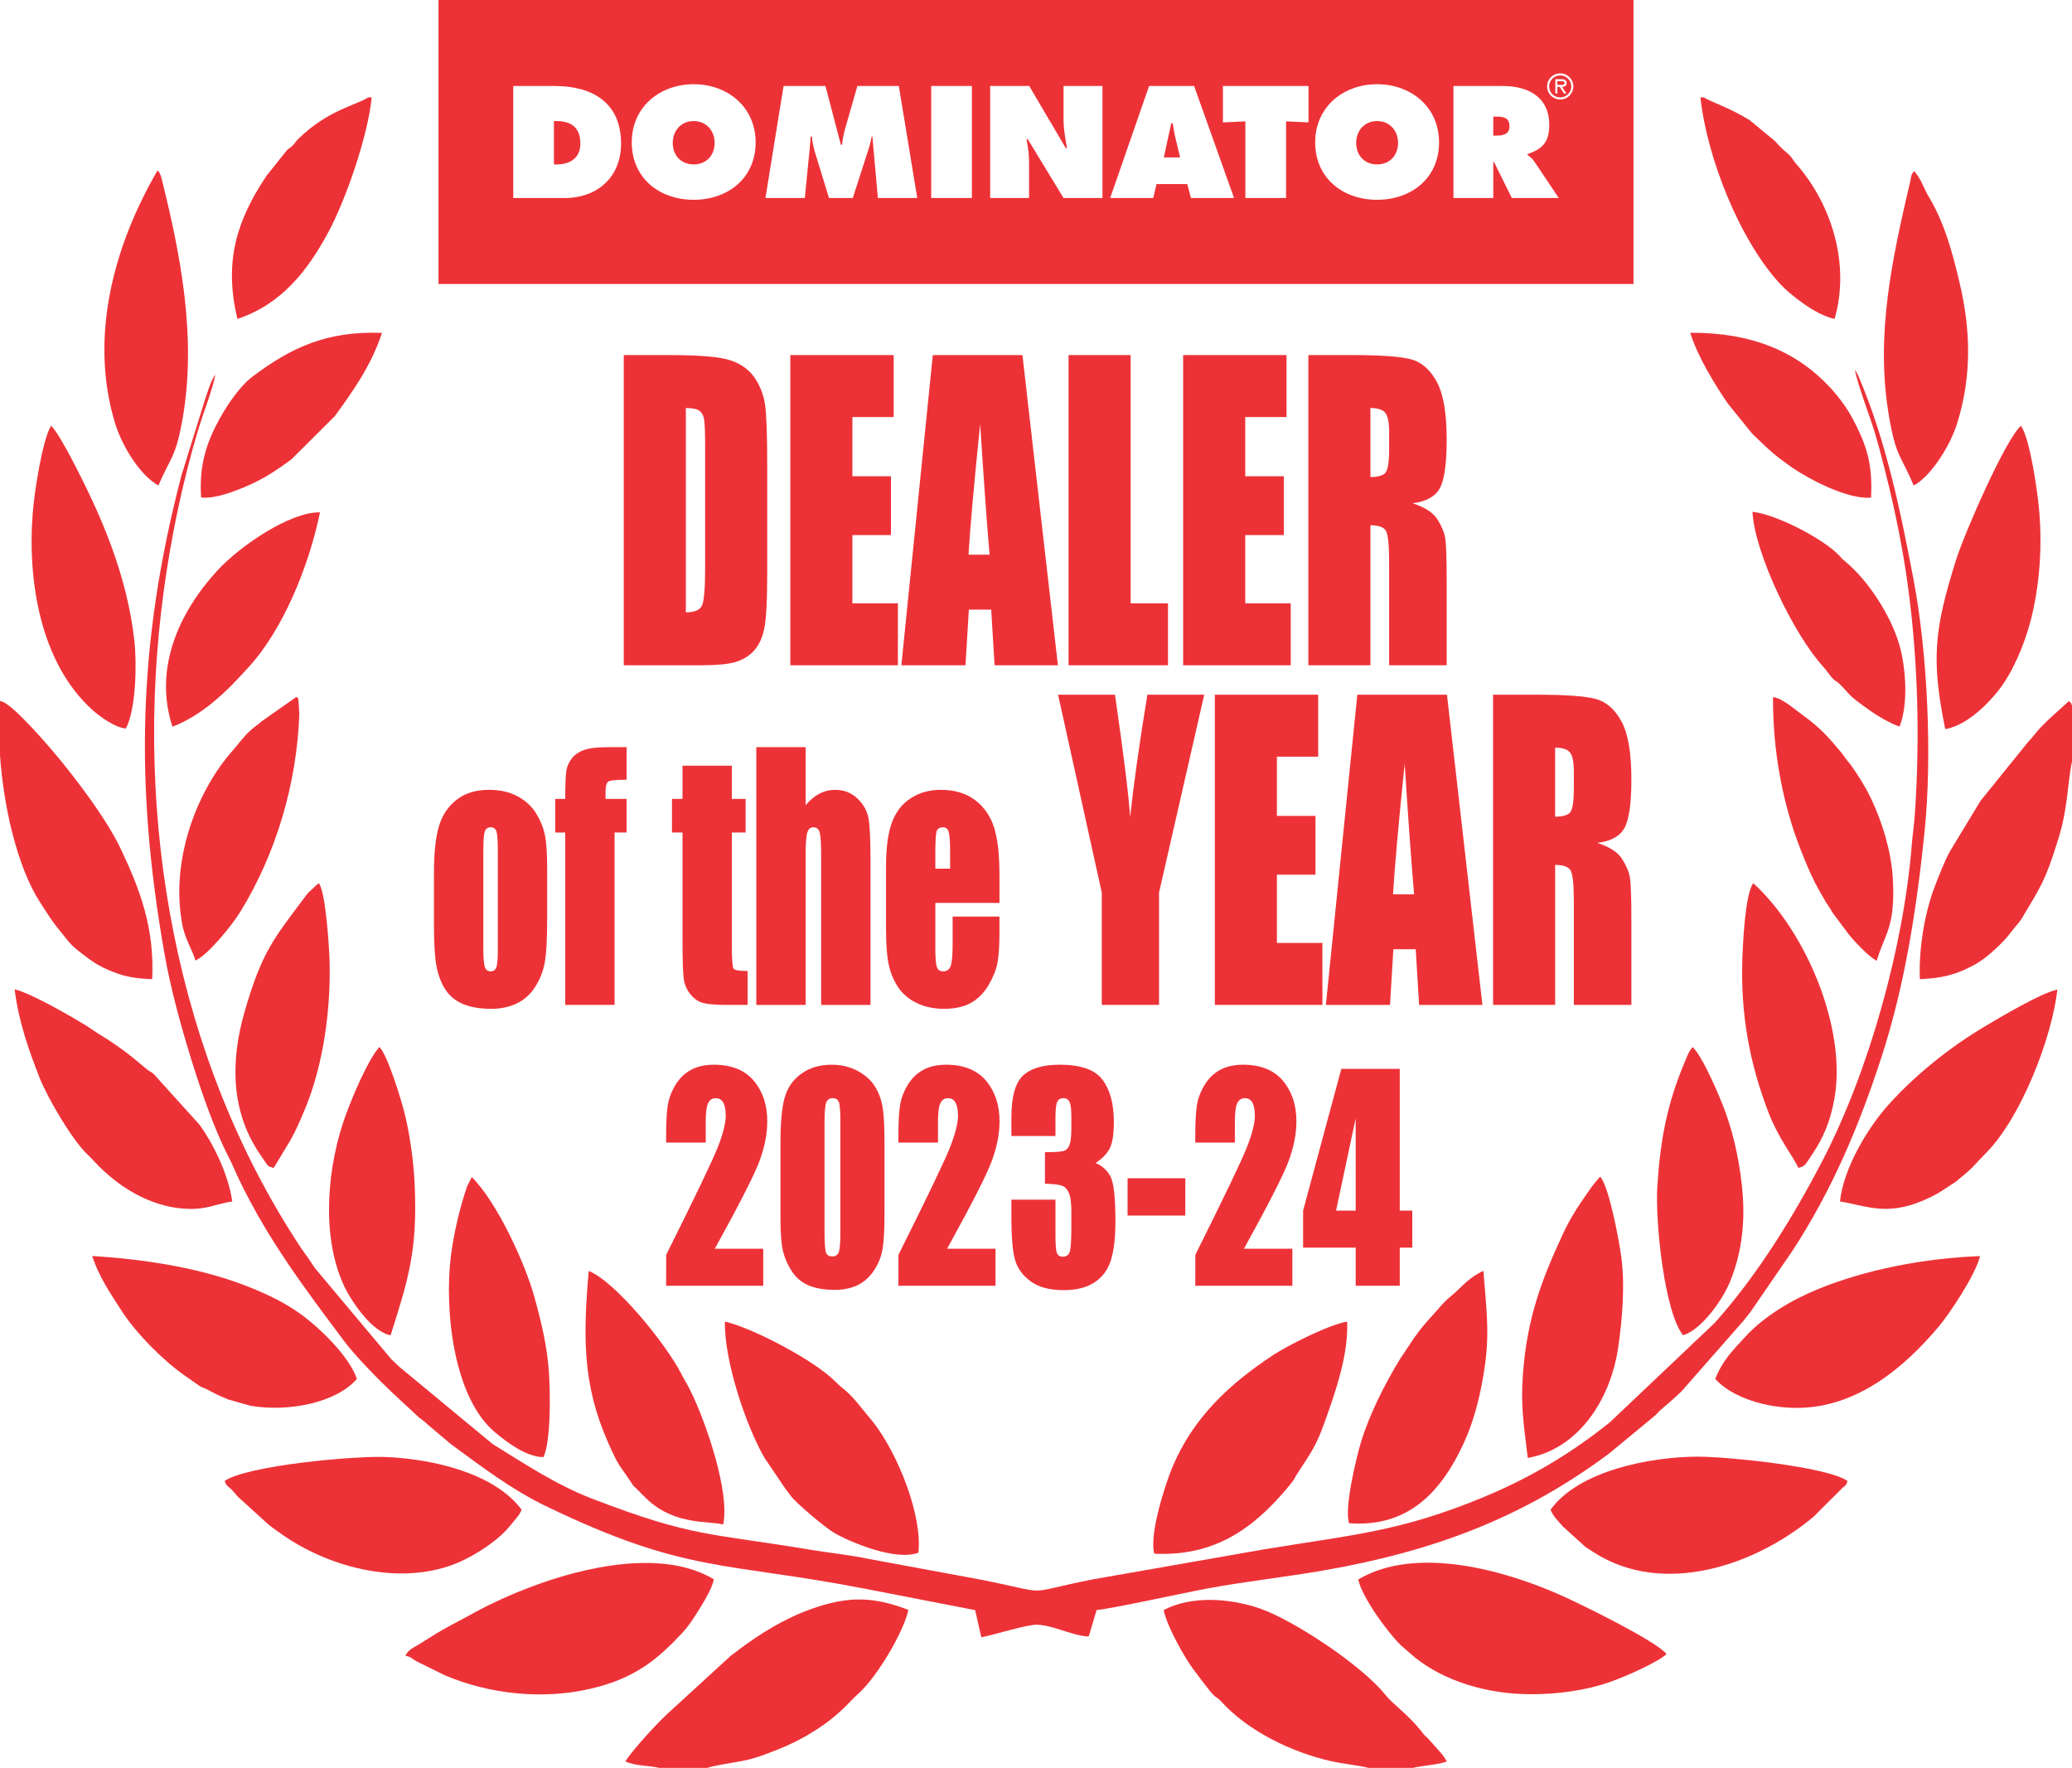 <?xml version="1.0" encoding="UTF-8"?>
<!DOCTYPE svg PUBLIC "-//W3C//DTD SVG 1.1//EN" "http://www.w3.org/Graphics/SVG/1.1/DTD/svg11.dtd">
<!-- Creator: CorelDRAW -->
<svg xmlns="http://www.w3.org/2000/svg" xml:space="preserve" width="170.603mm" height="145.55mm" version="1.1" style="shape-rendering:geometricPrecision; text-rendering:geometricPrecision; image-rendering:optimizeQuality; fill-rule:evenodd; clip-rule:evenodd"
viewBox="0 0 5127.47 4374.49"
 xmlns:xlink="http://www.w3.org/1999/xlink"
 xmlns:xodm="http://www.corel.com/coreldraw/odm/2003">
 <defs>
  <style type="text/css">
   <![CDATA[
    .fil0 {fill:#ED3237}
    .fil1 {fill:#ED3237;fill-rule:nonzero}
   ]]>
  </style>
 </defs>
 <g id="Layer_x0020_2">
  <g id="_2223947877520">
   <g>
    <path class="fil0" d="M4592.16 917.82c-0.26,-1.45 -1.2,-1.69 -1.86,-2.49 3.68,24.59 30.27,98.32 40.8,129.12 14.41,42.12 24.93,85.84 36.05,129.67 22.57,88.92 42.54,187.9 54.92,280.83 24.51,183.99 29.05,373.11 16.63,557.95 -1.88,27.91 -5.52,49.97 -7.66,76.81 -20.14,251.78 -105.52,560.26 -221.68,783.46 -73.1,140.46 -161.77,283.93 -266.14,400.24l-259 245.59c-94.88,76.27 -195.04,136.44 -311.83,185.06 -205.65,85.62 -325.51,93.57 -540.84,129.12l-426.48 74.7c-182.9,36.02 -91.89,37.71 -279.33,0.54l-275.82 -50.99c-45.85,-9.8 -96.5,-14.75 -143.46,-22.58 -253.24,-42.23 -291.14,-30.17 -543.09,-127.24 -87.78,-33.82 -169.46,-88.3 -244.18,-134.33l-230.86 -191.09c-8.15,-7.34 -12.08,-11.77 -20.22,-19.19l-188.83 -225.21c-7.49,-10.54 -9.85,-15.42 -17.39,-26.02 -6.71,-9.43 -10.73,-14.3 -16.48,-22.97 -311.01,-469.11 -416.21,-1064.3 -340.53,-1624.04 12.68,-93.76 30.82,-191.05 52.94,-280.95 10.73,-43.6 22.65,-88.54 35.66,-130.19 11.97,-38.33 32.89,-90.93 39.56,-126.86 -11.89,15.99 -18.14,40.4 -24.97,59.31l-58.86 189.6c-109.34,418.16 -115,768.73 -42.62,1182.06 15.49,88.45 41.43,181.93 67.07,264.81 23.64,76.39 56.99,172.96 91.69,239.55 9.51,18.25 17.08,37.64 26.31,56.77 72.59,150.44 161.64,268.24 259.67,399.21 28.22,37.7 86.22,96.68 119.98,128.51l65.39 60.71c9.61,7.67 13.18,9.06 21.81,17.79l57.76 48.66c75.71,55.47 149.14,111.72 234.09,152.76 347.57,167.89 441.96,137.17 789.67,204.56l273.1 53.06 15.29 67.15c31.22,-5.87 114.81,-32.3 138.9,-31.06 38.83,2 78.96,23.44 117.7,28.46 7.21,0.93 2.13,0.49 9.31,0.04l19.34 -64.69c47.57,-5.35 213.57,-42.34 277.09,-54.02 94.37,-17.35 191.46,-27.8 286.5,-44.42 274.64,-48.05 494.05,-131.89 705.07,-289.3l114.48 -94.64c9.54,-10.46 10.47,-11.14 20.08,-19.29 16.13,-13.69 28.53,-24.49 43.81,-39.13l154.98 -176.45c7.69,-10.42 11.39,-13.94 18.87,-24.48l101.21 -147.47c97.66,-149.34 165.59,-310.14 220.93,-481.2 57.38,-177.35 86.8,-367.11 106.15,-558.01 18.6,-183.46 7.46,-437.84 -27.52,-621.63 -32.62,-171.46 -68.24,-345.22 -137.28,-505.52l-5.92 -10.63z"/>
    <path class="fil0" d="M3361.12 3908.24c9.41,43.76 70.27,127.94 105.53,162.89l35.97 31.09c71.14,56.24 174.37,90.21 287.77,89.95 66.16,-0.15 132.75,-9.39 190.49,-29.12 38.61,-13.19 118.04,-48.09 143.35,-70.13 -25.03,-31.97 -209.92,-122.46 -259.12,-144.53 -137.54,-61.7 -359.16,-125.96 -503.99,-40.15z"/>
    <path class="fil0" d="M1003.22 4096.79c16.17,4.38 11.77,4.16 26.39,13.43l71.39 35.22c110.85,46.82 242.49,61.11 362.58,32.68 109.31,-25.87 163.96,-73.04 223.48,-136.18 10.42,-11.05 22.09,-26.52 30.75,-40.12 14.17,-22.25 43.38,-66.46 48.76,-93.87 -161.59,-97.61 -446.07,0.42 -602.76,87.8 -28.04,15.63 -57.78,30.18 -84.13,46.26 -13.53,8.26 -25.93,16.49 -38.79,24.29 -19.15,11.62 -30.32,15.78 -37.69,30.5z"/>
    <path class="fil0" d="M3386.86 4374.49l109.14 0c27.07,-6.38 59.78,-7.07 84.49,-15.84 -3.57,-6.06 -8.86,-14.69 -14.1,-20.46l-33.39 -37.49c-11.58,-10 -8.62,-8.09 -17.03,-18.57 -33.03,-41.18 -67.68,-63.61 -88.37,-89.27 -60.41,-74.9 -231.24,-186.37 -311.49,-213.39 -73.51,-24.76 -166.93,-31.73 -236.43,4.36 7.64,40.52 54.71,122.91 75.28,149.21 12.35,15.79 41,55.78 50.74,63.67 7.37,5.97 8.41,4.64 15.37,12.39 65.74,73.11 172.49,125.95 273.37,148.89 29.12,6.62 66.69,9.96 92.44,16.51z"/>
    <path class="fil0" d="M1631.45 4374.49l118.65 0c17.9,-6.49 71.48,-13.64 96.04,-19.06 29.22,-6.45 55.75,-17.5 82.45,-28.06 52.66,-20.82 103.83,-52.31 138.81,-82.22 35.55,-30.39 30.48,-30.76 56.57,-54.12 46.37,-41.52 111.98,-152.15 123.99,-207.54 -85.94,-33 -148.48,-34.72 -239.19,-2.59 -70.49,24.97 -129.83,63.28 -179.72,100.53 -7.08,5.29 -12.21,9.63 -20.3,15.25l-146.24 134c-29.38,25.28 -92.37,93.64 -115.16,127.63 24.65,11.92 57.82,9.74 84.12,16.17z"/>
    <path class="fil0" d="M555.85 3664.53c6.06,14.06 3.97,8.73 15.82,19.9 7.27,6.85 10.06,11.42 16.64,18.81l74.52 67.69c11.76,9.7 26.03,19.64 38.69,28.39 118.34,81.74 296.52,127.31 436.82,65.13 41.25,-18.28 96.64,-54.37 124.02,-89.35 11.84,-15.12 22.43,-23.84 28.45,-39.58 -66.84,-89.58 -216.26,-124.53 -332.2,-130.18 -80.77,-3.94 -348.29,21.12 -402.77,59.19z"/>
    <path class="fil0" d="M3837.18 3735.52c6.76,17.8 17.89,26.73 30.19,41.35l55.88 50.71c7.66,5.3 12.11,7.98 21.56,14.03 169.53,108.52 395.65,34.22 542.3,-87.86l71.12 -70.91c11.36,-10.42 8.84,-4.66 13.73,-18.32 -50.74,-35.22 -296.6,-60.32 -371.37,-60.13 -115.09,0.29 -293.53,34.03 -363.4,131.13z"/>
    <path class="fil0" d="M2856.62 3844.5c147.91,7.07 244.23,-61.14 330.22,-164.03 21.91,-26.22 12.51,-17.74 27.27,-40.01 41.27,-62.24 47.02,-71.86 75.24,-153.34 22.01,-63.54 47.12,-142.05 44.45,-216.85 -46.35,7.59 -147.85,59.47 -182.5,82.29 -107.64,70.89 -198.76,154.62 -250.38,278.67 -17.23,41.41 -57.94,166.74 -44.3,213.28z"/>
    <path class="fil0" d="M2119.98 3469.23c-27.26,-31.82 -33.75,-31.29 -52.32,-50.24 -52.24,-53.32 -207.77,-134.15 -273.79,-148.87 -1.96,95.11 50.52,254.57 97.83,336.97l52.47 77.5c6.65,8.1 7.55,10.28 13.54,18.04 12.67,16.42 82.92,76.55 106.85,90.45 39.94,23.21 152.15,70.15 208.21,48.94 9.75,-91.62 -48.65,-239.97 -110.08,-320.67l-42.72 -52.12z"/>
    <path class="fil0" d="M4244.59 3412.1c40.6,44.81 123.24,72.29 204.5,71.58 146.11,-1.28 262.76,-98.78 349.97,-202.88 24.65,-29.42 89.55,-125.76 100.83,-172.69 -137.86,5.24 -281.57,32.93 -400.77,81.59 -64.83,26.47 -133.68,66.99 -181.11,119.02 -29.79,32.68 -54.79,56.43 -73.43,103.37z"/>
    <path class="fil0" d="M228.04 3107.88c17.58,52.68 44.85,92.09 73.59,136.67 34.56,53.63 101.32,121.26 154.31,158.31l39.21 27.39c11.03,5.94 11.05,4.06 23.83,11.08 17.16,9.42 26.24,13.36 45.97,21.59l55.18 15.56c92.51,15.67 210.42,-6.43 262.99,-66.39 -18.22,-55.17 -91.8,-126.96 -141.31,-162.09 -36.25,-25.72 -73.31,-43.91 -116.16,-61.66 -118.62,-49.14 -260.33,-72.09 -397.61,-80.47z"/>
    <path class="fil0" d="M4553.25 2972.78c72.82,12.28 122.55,40.32 228.6,-12.71 17.6,-8.79 30.39,-17.87 44.06,-26.91 4.73,-3.13 9.43,-5.83 12.05,-7.71 6.95,-5 1.76,-1.57 8.6,-7.05 39.67,-31.79 37.42,-34.54 68.54,-65.88 86.45,-87.07 163.04,-285.55 176.21,-403.89 -39.86,7.82 -141.92,68.86 -178.13,90.28 -86.3,51.06 -172.49,119.83 -239.59,194.45 -52.05,57.89 -111.06,156.21 -120.34,239.43z"/>
    <path class="fil0" d="M212.24 2537.13c-36.11,-21.91 -133.28,-78.7 -175.93,-89.18 9.06,78.05 35.4,151.98 61.74,219.11 17.99,45.86 78.42,151.51 118.27,189.42 8.08,7.69 10.31,10.16 17.57,17.96 57.31,61.57 136.15,111.11 223.44,116.39 54.62,3.3 73.74,-11.33 117.45,-18.04 -9.96,-69.6 -48.87,-145.31 -80.44,-189.04l-110.47 -122.4c-8.06,-8.99 -8.82,-7.21 -17.97,-13.59l-36.68 -30.4c-12.17,-9.95 -24.84,-19.16 -38.3,-28.71 -10.39,-7.37 -27.66,-18.92 -40.66,-26.54 -12.64,-7.42 -25.1,-17.13 -38.02,-24.97z"/>
    <path class="fil0" d="M-0 1868.83c8.44,122.98 41.42,274.42 98.89,363.44 17.39,26.93 29.44,47.02 48.56,69.91 22.15,26.52 23.53,33.46 56.22,58.23 25.17,19.08 39.74,29.93 74.76,43.94 33.9,13.56 59.91,16.97 98.27,18.49 5.79,-125 -28.89,-220.01 -79.36,-325.47 -42.66,-89.15 -154.9,-231.71 -226.94,-305.78 -13.65,-14.04 -52.41,-55.51 -70.4,-56.91l0 134.15z"/>
    <path class="fil0" d="M5127.47 1883.42l0 -137.28c-2.66,-9.7 -3.05,-6.88 -7.89,-11.28 -24.97,23.64 -46.04,40.29 -69.8,65.35 -12.02,12.68 -19.8,24.37 -31.2,35.95l-117.88 145.92c-0.42,0.71 -0.93,1.75 -1.35,2.49l-73.1 120.52c-13.42,23.63 -28.52,62.41 -39.5,91.43 -24.13,63.82 -38.88,152.57 -35.74,226.29 55.62,-2.2 91.91,-11.42 138.43,-37.41 28.25,-15.79 70.09,-55.24 88.92,-81.03 8.63,-11.81 18.05,-20.33 25.74,-33.29 46.97,-79.22 56.8,-90.06 89.44,-194.86 24.37,-78.26 22.21,-135.6 33.93,-192.79z"/>
    <path class="fil0" d="M1456.85 3144.79c-13.78,160.97 -15.82,279.75 47.38,423.23 27.97,63.5 26.44,52.99 56.22,97.9 7.33,11.05 3.71,7.34 14.19,17.27 10.52,9.96 17.08,17.87 29.87,29.44 68.29,61.77 150.27,50.19 185.02,59.57 17.33,-76.87 -41.25,-252.4 -82.86,-334.97 -6.98,-13.86 -13.82,-24.15 -20.98,-38.27 -35.74,-70.54 -161.27,-227.07 -228.85,-254.15z"/>
    <path class="fil0" d="M3338.47 3769.05c145.11,10.86 227.85,-75.49 285.02,-200.8 26.15,-57.32 42.22,-124.8 51.51,-192.2 11.82,-85.73 1.87,-148.69 -4.06,-231.33 -33.81,14.52 -54.11,39.86 -72.43,55.72 -11.69,10.12 -20.89,17.05 -30.72,28.56 -28.92,33.88 -37.96,39.28 -68.43,81.57l-34.64 52c-37.52,61.4 -75.22,135.76 -96.13,203.84 -11.7,38.09 -42.61,165.1 -30.1,202.64z"/>
    <path class="fil0" d="M311.59 1802.52c25.15,-48 27.24,-160.3 20.94,-216.89 -18.31,-164.4 -82.8,-312.92 -157.58,-454.52 -7,-13.26 -36.93,-68.85 -48.73,-77.6 -21.77,37.15 -40.69,161.7 -44.9,212.03 -14.16,169.21 17.84,374.09 146.9,490.69 18.62,16.82 57.1,44.82 83.37,46.29z"/>
    <path class="fil0" d="M4813.73 1804.17c59.88,-10.01 120.93,-77.57 145.35,-114.52 31.68,-47.94 59.12,-116.47 73.13,-183.62 16.2,-77.7 20.96,-157.74 14.47,-237.67 -3.97,-48.82 -22.78,-182.13 -45.42,-214.68 -36.79,29.77 -139.41,264.71 -159.9,329.33 -55.67,175.59 -62.26,249.55 -27.63,421.16z"/>
    <path class="fil0" d="M1155.91 2935.62c-18.08,52.14 -33.42,118.03 -40.2,173.03 -16,129.99 5.1,348.13 109.19,435.41 30.18,25.31 77.82,61.25 120.07,61.44 18.81,-41.17 16.64,-159.11 13.63,-207.15 -4.16,-66.3 -19.11,-127.31 -35.94,-188.42 -22.76,-82.66 -91.71,-234.14 -155.17,-297.39l-11.57 23.09z"/>
    <path class="fil0" d="M3780.68 3607.57c122.59,-21.74 204.17,-140.07 223.82,-273.69 10.56,-71.82 17.26,-157.43 6.91,-229.09 -6,-41.54 -30.43,-171.21 -51.71,-193.24 -10.22,12.23 -15.84,17.74 -26.06,32.54 -6.44,9.32 -15.16,21.63 -22.6,32.79 -15.95,23.89 -29.51,46.84 -41.65,72.77 -55.41,118.34 -90.44,212.94 -100.7,350.39 -6.1,81.81 2.95,130.17 11.98,207.53z"/>
    <path class="fil0" d="M4735.69 1201.25c38.26,-19.06 88.38,-92.6 107.23,-152.64 36.72,-116.96 34.19,-231.02 6.49,-348.35 -17.56,-74.38 -36.99,-148.26 -77.01,-214.43 -11.18,-18.49 -17.84,-42.91 -35.41,-62.34 -8.32,8.9 -6.11,9.12 -9.69,24.52 -44.05,189.39 -87.14,379.2 -52.93,580.72 17.45,102.79 29.22,96.45 61.31,172.51z"/>
    <path class="fil0" d="M392.24 1201.22c28.43,-68.98 42.66,-65.87 60.21,-168.68 33.63,-196.98 -4.39,-398.17 -51.96,-588.08 -1.1,-4.38 -1.82,-8.24 -3.57,-11.97 -7.75,-16.51 -1.04,-3.85 -7.23,-10.41 -107.98,185.47 -169.18,410.67 -105.61,623.01 19.02,63.51 66.13,133.99 108.16,156.14z"/>
    <path class="fil0" d="M4188.75 2590.93c-9.27,9.77 -13.39,21.93 -19.57,36.65 -43.89,104.6 -60.17,190.87 -67.86,307.23 -5.72,86.56 17.44,312.28 63.77,369.15 44.47,-13.35 96.13,-84.62 115.6,-131.32 26.72,-64.08 37.71,-137.66 32.07,-214.21 -5.12,-69.53 -19.96,-142.66 -41.96,-203.91 -14.71,-40.95 -57.22,-140.3 -82.04,-163.59z"/>
    <path class="fil0" d="M938.72 2590.74c-28.59,32.79 -64.58,118.08 -82.66,167.12 -45.41,123.16 -62.18,293.25 -7.75,417.08 20.02,45.54 72.9,121.27 118.35,129.01 44.62,-140.98 66.67,-210.77 59.51,-373.07 -2.62,-59.46 -12.64,-130.14 -27.35,-185.56 -6.06,-22.81 -40.02,-136.64 -60.11,-154.58z"/>
    <path class="fil0" d="M4338.62 2185.32c-20.27,27.87 -25.9,151.73 -27.07,193.4 -3.73,132.94 17.95,251.54 64.33,372.68 26.07,68.11 61.89,109.73 74.38,138.54 17.41,-5.49 14.84,-4.39 34.47,-33.87 28.45,-42.73 44.24,-80.92 54.41,-135.34 32.26,-172.75 -68.65,-415.64 -200.51,-535.41z"/>
    <path class="fil0" d="M718.79 2821.19c14.65,-26.63 23.02,-46.12 35.26,-75.3 46.49,-110.89 65.13,-249.73 61.44,-371.17 -0.69,-22.62 -8.75,-167.17 -26.65,-189.43 -8.08,6.13 -10.14,9.36 -16.64,15.12 -8.02,7.1 -8.7,7.19 -15.36,16.08 -79.15,105.66 -108.6,137.97 -151.5,286.66 -35.6,123.4 -34.42,248.31 39.33,354.92 22.69,32.8 16.11,26.28 32.53,32.08l41.59 -68.95z"/>
    <path class="fil0" d="M4630.52 1976.69c-14.32,-30.12 -30.34,-55.01 -47.14,-79.3 -5.75,-8.32 -8.22,-10.38 -13.9,-17.55 -5.36,-6.76 -7.72,-11.48 -13.39,-18.3 -31.75,-38.14 -52.91,-61.81 -94.14,-91.35 -18.47,-13.24 -51.76,-43.19 -74.32,-45.26 -0.93,133.06 23.91,265.79 69.66,380.84 11.03,27.73 22.11,54.92 34.95,79.85 7.01,13.61 13.77,24.84 21.13,37.76 4.03,7.07 5.27,9.66 10.85,17.62 6.44,9.21 4.81,7.48 10.43,16.91l40.66 54.53c12.79,15.9 49.77,55.7 69.01,64.82 19.09,-66.7 46.94,-81.3 39.64,-205.1 -3.94,-66.81 -26.54,-138.93 -53.44,-195.48z"/>
    <path class="fil0" d="M483.47 2376.84c30.34,-13.05 90.16,-86.4 111.5,-121.13 88.42,-143.94 139.55,-316.95 145.74,-488.46l-2.22 -35.55c-4.48,-11.72 5.27,1.97 -4.87,-7.39l-85.47 60c-9.28,8.63 -16.59,12.72 -26.34,21.2 -17.92,15.59 -32.02,35.85 -46.47,52.22 -85.09,96.38 -146.51,254 -128.51,402.3 0.64,5.23 1.26,8.57 1.96,13.37 0.47,3.22 0.83,6.41 1.38,9.72 6.73,40.33 26.35,67.14 33.31,93.72z"/>
    <path class="fil0" d="M4700.62 1797.86c22.23,-54.55 15.9,-146.21 -0.39,-202.38 -21.18,-73.02 -78.14,-161.17 -135.83,-207.78 -7.6,-6.14 -7.04,-6.81 -13.81,-13.88 -38.63,-40.34 -153.89,-101.03 -213.8,-107.37 5.09,103.27 103.75,306.07 174.88,383.01 9.76,10.56 16.67,22.76 24.77,30.6 5.55,5.37 9.83,6.45 15.49,12.05 33.67,33.28 14.65,22.56 75.82,66.25 15.79,11.28 49.68,31.94 72.87,39.5z"/>
    <path class="fil0" d="M426.68 1798.1c35.91,-12.99 74.61,-38.66 102.17,-61.89 36.94,-31.14 53.76,-50 85.51,-84.39 84.59,-91.65 149.24,-247.26 177.51,-384.02 -73.25,-1.71 -197.94,82.64 -254.96,145.03 -92.89,101.62 -157.52,239.45 -110.22,385.27z"/>
    <path class="fil0" d="M919.83 240.96l-8.49 0c-33.02,20.8 -99.68,31.03 -173.4,102.99 -6.7,6.54 -5.86,7.69 -12.57,14.94 -6.16,6.65 -8.89,7.13 -15.19,12.51l-50.75 63.78c-74.39,110.72 -105.76,213.87 -71.84,354.07 108.86,-36.6 172.57,-118.04 224.45,-213.79 41.96,-77.44 98.05,-235.9 107.79,-334.49z"/>
    <path class="fil0" d="M4216.14 240.96l-8.19 0c15.6,146.78 96.52,353.05 197.42,461.81 21.95,23.66 85.73,76.39 134.56,86.29 38.95,-134.2 -6.72,-282.73 -94.29,-382.8 -11.85,-13.53 -9.64,-16.72 -25.52,-29.74 -8.73,-7.16 -20.75,-19.06 -27.87,-27.64l-62.65 -51.74c-53.7,-32.68 -92.8,-43.53 -113.46,-56.18z"/>
    <path class="fil0" d="M4630.17 1231.53c3.67,-73.52 -6.8,-118.06 -35.89,-176.93 -12.95,-26.21 -25.72,-47.53 -40.57,-66.2 -10.46,-13.15 -12.07,-15.66 -23.46,-28.04 -82.63,-89.86 -193.94,-137.74 -347.45,-137.03 17.09,56.8 60.82,128.36 92.71,174.91l59.96 74.15c23.1,22.13 44.38,44.15 70.67,63.52 10.74,7.91 18.09,13.9 29.66,21.69 45.65,30.7 136.83,78.24 194.37,73.92z"/>
    <path class="fil0" d="M497.71 1230.98c43.83,5.78 127.63,-32.55 160.21,-51.84 25.7,-15.22 42.1,-27.11 63.7,-42.93l106.72 -106.32c46.02,-63.06 90.68,-126.24 116.93,-206.17 -133.91,-5.19 -223.09,34.56 -320.98,108.62 -31.76,24.03 -66.56,74.4 -90.77,122.65 -27.58,54.97 -40.4,107.39 -35.81,175.99z"/>
   </g>
   <path class="fil1" d="M1085.12 0l2957.22 0 0 702.71 -2957.22 0 0 -702.71zm2775.86 246.1c18.11,0 32.42,-14.31 32.42,-32.25 0,-17.95 -14.32,-32.26 -32.42,-32.26 -18.12,0 -32.42,14.31 -32.42,32.26 0,17.94 14.3,32.25 32.42,32.25zm0 -4.96l0 0c-14.8,0 -27.47,-12.07 -27.47,-27.29 0,-15.22 12.67,-27.29 27.47,-27.29 14.8,0 27.46,12.07 27.46,27.29 0,15.22 -12.66,27.29 -27.46,27.29zm4.71 -26.13l0 0c6.29,-0.16 11.17,-2.73 11.17,-9.67 0,-7.61 -6.22,-9.35 -12.57,-9.35l-15.39 0 0 35.31 4.97 0 0 -16.29 5.95 0 10.59 16.29 5.96 0 -10.68 -16.29zm-11.83 -4.97l0 0 0 -9.1 9.43 0c3.8,0 8.59,0.67 8.59,4.3 0,5.63 -7.68,4.8 -12.07,4.8l-5.95 0zm-2583.8 279.89l127.55 0c81.24,0 139.31,-52.19 139.31,-134.53 0,-101.81 -71.32,-142.62 -164.31,-142.62l-102.55 0 0 277.15zm100.72 -190.4l0 0 6.24 0c36.75,0 59.18,16.54 59.18,55.5 0,36.39 -25.73,51.83 -59.18,51.83l-6.24 0 0 -107.33zm345.87 -91.15l0 0c-84.17,0 -153.26,56.61 -153.26,143.71 0,88.96 68.72,142.26 153.26,142.26 84.54,0 153.28,-53.3 153.28,-142.26 0,-87.1 -69.11,-143.71 -153.28,-143.71zm0 91.15l0 0c31.98,0 51.83,24.63 51.83,54.03 0,31.61 -21.32,53.3 -51.83,53.3 -30.51,0 -51.82,-21.69 -51.82,-53.3 0,-29.4 19.85,-54.03 51.82,-54.03zm177.53 190.4l0 0 97.41 0 11.75 -118.36c1.11,-11.03 1.85,-22.41 2.58,-33.45l3.32 0c0.73,11.77 3.31,22.8 6.24,34.56l36.02 117.25 58.81 0 40.08 -124.23c2.93,-8.83 4.77,-18.39 6.61,-27.58l1.84 0 13.6 151.81 97.4 0 -45.58 -277.15 -102.54 0 -31.25 108.8c-3.31,11.77 -5.14,24.63 -6.98,36.75l-2.58 0 -38.22 -145.55 -103.66 0 -44.84 277.15zm410.2 0l0 0 100.72 0 0 -277.15 -100.72 0 0 277.15zm145.93 0l0 0 96.3 0 0 -90.06c0,-18.38 -2.94,-36.39 -6.24,-55.5l2.94 0 88.59 145.56 96.3 0 0 -277.15 -96.3 0 0 83.07c0,23.53 4.42,47.41 8.45,70.57l-2.95 0 -90.41 -153.64 -96.67 0 0 277.15zm411.66 -34.55l0 0 76.09 0 9.19 34.55 106.59 0 -98.87 -277.15 -111.38 0 -96.3 277.15 106.59 0 8.08 -34.55zm18.02 -65.81l0 0 18.38 -84.53 3.68 0c1.83,11.77 3.68,23.89 6.61,35.65l11.76 48.88 -40.43 0zm146.35 -86.73l0 0 55.5 -2.58 0 189.67 100.71 0 0 -189.67 55.51 2.58 0 -90.06 -211.72 0 0 90.06zm381.53 -94.47l0 0c-84.17,0 -153.27,56.61 -153.27,143.71 0,88.96 68.73,142.26 153.27,142.26 84.53,0 153.28,-53.3 153.28,-142.26 0,-87.1 -69.11,-143.71 -153.28,-143.71zm0 91.15l0 0c31.98,0 51.82,24.63 51.82,54.03 0,31.61 -21.32,53.3 -51.82,53.3 -30.5,0 -51.83,-21.69 -51.83,-53.3 0,-29.4 19.85,-54.03 51.83,-54.03zm188.93 190.4l0 0 98.5 0 0 -88.96 1.85 0 44.1 88.96 116.14 0 -60.28 -90.06c-5.51,-8.08 -11.76,-12.49 -16.91,-16.54l0 -2.21c37.49,-12.5 53.66,-30.14 53.66,-72.04 0,-69.84 -52.92,-96.3 -115.41,-96.3l-121.66 0 0 277.15zm98.5 -201.42l0 0 7.72 0c17.28,0 32.35,2.58 32.35,23.89 0,20.58 -16.54,23.15 -33.08,23.15l-6.99 0 0 -47.04z"/>
   <path class="fil1" d="M1543.62 878.6l114.71 0c73.95,0 124.04,4.37 150.14,13.26 26.1,8.89 45.98,23.45 59.53,43.66 13.55,20.22 22.12,42.7 25.48,67.44 3.36,24.91 5.1,73.58 5.1,146.36l0 268.78c0,68.89 -2.49,114.99 -7.46,138.11 -4.97,23.29 -13.67,41.56 -25.98,54.66 -12.43,13.1 -27.72,22.16 -45.99,27.49 -18.14,5.18 -45.61,7.76 -82.28,7.76l-193.26 0 0 -767.55zm153.62 131l0 505.55c21.75,0 35.17,-5.82 40.14,-17.3 5.1,-11.65 7.58,-43.02 7.58,-94.29l0 -298.54c0,-34.77 -0.87,-57.09 -2.49,-66.95 -1.74,-9.87 -5.47,-16.98 -11.56,-21.51 -5.97,-4.69 -17.15,-6.95 -33.68,-6.95z"/>
   <polygon id="_1" class="fil1" points="1955.75,878.6 2211.52,878.6 2211.52,1031.92 2109.36,1031.92 2109.36,1178.44 2204.82,1178.44 2204.82,1323.99 2109.36,1323.99 2109.36,1492.83 2221.97,1492.83 2221.97,1646.15 1955.75,1646.15 "/>
   <path id="_2" class="fil1" d="M2530.19 878.6l87.75 767.55 -156.72 0 -8.33 -137.79 -55.31 0 -8.33 137.79 -158.71 0 77.8 -767.55 221.85 0zm-81.4 493.91c-7.33,-87.01 -15.04,-194.72 -23.24,-323.29 -15.16,147.49 -24.73,255.2 -28.83,323.29l52.08 0z"/>
   <polygon id="_3" class="fil1" points="2797.9,878.6 2797.9,1492.83 2890.37,1492.83 2890.37,1646.15 2644.28,1646.15 2644.28,878.6 "/>
   <polygon id="_4" class="fil1" points="2927.9,878.6 3183.68,878.6 3183.68,1031.92 3081.52,1031.92 3081.52,1178.44 3176.97,1178.44 3176.97,1323.99 3081.52,1323.99 3081.52,1492.83 3194.12,1492.83 3194.12,1646.15 2927.9,1646.15 "/>
   <path id="_5" class="fil1" d="M3237.74 878.6l108.5 0c72.33,0 121.3,3.56 146.91,10.84 25.6,7.28 46.48,25.87 62.64,55.79 16.15,29.76 24.23,77.47 24.23,142.8 0,59.68 -5.72,99.78 -17.15,120.32 -11.31,20.54 -33.81,32.83 -67.37,36.87 30.33,9.86 50.83,22.96 61.28,39.46 10.44,16.33 16.9,31.54 19.39,45.28 2.61,13.75 3.85,51.59 3.85,113.53l0 202.64 -142.43 0 0 -255.36c0,-41.08 -2.49,-66.47 -7.45,-76.34 -4.85,-9.86 -17.77,-14.71 -38.78,-14.71l0 346.41 -153.62 0 0 -767.55zm153.62 131l0 170.78c17.15,0 29.08,-3.07 35.92,-9.22 6.83,-6.15 10.31,-26.2 10.31,-60l0 -42.21c0,-24.42 -3.35,-40.43 -9.94,-48.03 -6.59,-7.6 -18.77,-11.32 -36.29,-11.32z"/>
   <path id="_6" class="fil1" d="M2980.05 1719l-111.86 489.7 0 277.84 -141.68 0 0 -277.84 -108.13 -489.7 140.81 0c21.75,150.24 34.3,251.16 37.41,302.91 8.82,-81.83 23,-182.75 42.75,-302.91l140.69 0z"/>
   <polygon id="_7" class="fil1" points="3006.28,1719 3262.05,1719 3262.05,1872.32 3159.89,1872.32 3159.89,2018.84 3255.35,2018.84 3255.35,2164.39 3159.89,2164.39 3159.89,2333.23 3272.5,2333.23 3272.5,2486.54 3006.28,2486.54 "/>
   <path id="_8" class="fil1" d="M3580.72 1719l87.75 767.55 -156.72 0 -8.33 -137.79 -55.31 0 -8.33 137.79 -158.71 0 77.8 -767.55 221.85 0zm-81.41 493.91c-7.33,-87.01 -15.04,-194.72 -23.24,-323.29 -15.16,147.49 -24.73,255.2 -28.83,323.29l52.08 0z"/>
   <path id="_9" class="fil1" d="M3694.81 1719l108.5 0c72.33,0 121.3,3.56 146.91,10.84 25.6,7.28 46.48,25.87 62.64,55.79 16.16,29.76 24.24,77.47 24.24,142.8 0,59.68 -5.72,99.78 -17.15,120.32 -11.31,20.54 -33.8,32.83 -67.36,36.87 30.33,9.86 50.83,22.96 61.28,39.46 10.44,16.33 16.9,31.54 19.39,45.28 2.61,13.75 3.85,51.59 3.85,113.53l0 202.64 -142.43 0 0 -255.36c0,-41.08 -2.49,-66.47 -7.46,-76.34 -4.85,-9.86 -17.77,-14.71 -38.78,-14.71l0 346.41 -153.62 0 0 -767.55zm153.62 131l0 170.78c17.15,0 29.08,-3.07 35.92,-9.22 6.83,-6.15 10.31,-26.2 10.31,-60l0 -42.21c0,-24.42 -3.36,-40.43 -9.94,-48.03 -6.59,-7.6 -18.77,-11.32 -36.29,-11.32z"/>
   <path id="_10" class="fil1" d="M1354.04 2147.47l0 128.08c0,47.04 -1.86,81.44 -5.47,103.48 -3.62,21.91 -11.36,42.34 -23.24,61.42 -11.88,19.08 -27.16,33.06 -45.86,42.2 -18.69,9 -40.07,13.58 -64.24,13.58 -27.06,0 -49.99,-3.9 -68.68,-11.56 -18.8,-7.8 -33.36,-19.49 -43.69,-35.08 -10.43,-15.72 -17.87,-34.67 -22.31,-56.85 -4.44,-22.17 -6.61,-55.5 -6.61,-99.85l0 -133.99c0,-48.65 4.03,-86.55 12.08,-113.97 8.06,-27.28 22.62,-49.19 43.59,-65.72 20.97,-16.53 47.82,-24.86 80.46,-24.86 27.37,0 50.92,5.38 70.64,15.99 19.62,10.62 34.8,24.46 45.55,41.53 10.64,17.07 17.97,34.67 21.89,52.82 3.93,18.14 5.89,45.69 5.89,82.79zm-122.08 -39.38c0,-26.74 -1.14,-43.68 -3.31,-50.53 -2.27,-6.99 -7.02,-10.48 -14.36,-10.48 -7.33,0 -12.18,3.5 -14.66,10.48 -2.38,6.86 -3.62,23.79 -3.62,50.53l0 235.86c0,24.73 1.24,40.85 3.62,48.24 2.48,7.53 7.23,11.29 14.35,11.29 7.33,0 12.09,-3.36 14.46,-10.22 2.38,-6.85 3.51,-21.5 3.51,-44.08l0 -241.1z"/>
   <path id="_11" class="fil1" d="M1550.58 1848.72l0 80.63c-25.51,0 -40.59,1.48 -45.14,4.57 -4.65,3.09 -6.92,11.83 -6.92,26.21l0 16.8 52.06 0 0 83.05 -29.75 0 0 426.56 -122.08 0 0 -426.56 -24.79 0 0 -83.05 24.79 0c0,-34.54 0.93,-57.66 2.69,-69.21 1.86,-11.69 6.4,-22.04 13.53,-31.04 7.23,-9.14 17.25,-16.13 30.26,-20.83 12.91,-4.7 33.05,-7.12 60.42,-7.12l44.93 0z"/>
   <path id="_12" class="fil1" d="M1811.05 1894.68l0 82.25 34.08 0 0 83.05 -34.08 0 0 279.4c0,34.27 1.45,53.49 4.23,57.39 2.79,3.9 14.35,5.91 34.8,5.91l0 83.86 -49.47 0c-27.88,0 -47.82,-1.48 -59.8,-4.57 -11.88,-2.96 -22.41,-9.95 -31.5,-20.83 -9.09,-10.89 -14.77,-23.25 -17.04,-37.36 -2.17,-13.98 -3.31,-46.9 -3.31,-98.78l0 -265.02 -26.02 0 0 -83.05 26.02 0 0 -82.25 122.08 0z"/>
   <path id="_13" class="fil1" d="M1993.65 1848.72l0 143.67c10.54,-12.63 21.9,-22.17 34.09,-28.49 12.19,-6.32 25.3,-9.54 39.25,-9.54 21.38,0 39.56,7.12 54.63,21.23 14.98,14.25 24.17,30.51 27.58,49.06 3.3,18.54 4.96,52.41 4.96,101.47l0 360.44 -122.08 0 0 -367.83c0,-30.37 -1.14,-50 -3.51,-58.6 -2.37,-8.74 -7.54,-13.04 -15.69,-13.04 -7.54,0 -12.6,4.44 -15.29,13.44 -2.58,8.87 -3.93,26.61 -3.93,53.09l0 372.94 -122.08 0 0 -637.83 122.08 0z"/>
   <path id="_14" class="fil1" d="M2473.29 2234.16l-158.64 0 0 113.29c0,23.65 1.34,38.98 3.92,45.83 2.68,6.86 7.75,10.22 15.29,10.22 9.4,0 15.7,-4.57 18.8,-13.58 3.2,-9.14 4.75,-26.74 4.75,-52.82l0 -69.08 115.88 0 0 38.7c0,32.39 -1.55,57.25 -4.65,74.59 -3.2,17.34 -10.53,35.88 -22,55.64 -11.47,19.76 -26.13,34.54 -43.79,44.48 -17.66,9.81 -39.76,14.78 -66.41,14.78 -25.82,0 -48.64,-4.84 -68.47,-14.65 -19.73,-9.68 -35.12,-22.98 -46.17,-39.92 -11.05,-16.93 -18.59,-35.62 -22.82,-56.04 -4.23,-20.29 -6.4,-49.86 -6.4,-88.83l0 -152.53c0,-45.7 4.75,-81.71 14.25,-108.19 9.5,-26.34 25,-46.64 46.58,-60.61 21.69,-14.11 46.48,-21.1 74.57,-21.1 34.29,0 62.59,8.47 84.9,25.4 22.31,16.93 38.01,39.37 46.99,67.33 8.99,27.82 13.43,67.2 13.43,117.86l0 69.21zm-122.08 -84.67l0 -38.17c0,-27.15 -1.14,-44.48 -3.41,-52.41 -2.27,-7.93 -6.92,-11.83 -13.94,-11.83 -8.67,0 -14.05,3.36 -16.11,10.08 -2.06,6.72 -3.1,24.73 -3.1,54.16l0 38.17 36.56 0z"/>
   <path class="fil1" d="M1888.71 3089.89l0 91.61 -240.29 0 0.18 -76.68c71.24,-142.61 113.6,-230.83 127.07,-264.76 13.47,-33.93 20.21,-60.39 20.21,-79.28 0,-14.59 -2.12,-25.45 -6.18,-32.68 -4.06,-7.13 -10.24,-10.74 -18.54,-10.74 -8.31,0 -14.58,3.96 -18.64,11.87 -4.06,7.92 -6.09,23.64 -6.09,47.16l0 50.89 -98 0 0 -19.57c0,-29.97 1.29,-53.72 3.78,-71.02 2.49,-17.31 8.77,-34.38 18.64,-51.12 9.97,-16.74 22.88,-29.52 38.76,-38.11 15.87,-8.6 34.88,-12.89 57.03,-12.89 43.46,0 76.32,13.23 98.65,39.58 22.24,26.47 33.4,59.83 33.4,100.2 0,30.76 -6.28,63.22 -18.83,97.49 -12.55,34.27 -49.55,106.88 -110.91,218.05l119.77 0z"/>
   <path id="_1_1328" class="fil1" d="M2188.8 2826.49l0 178.92c0,40.71 -1.85,70.23 -5.45,88.78 -3.6,18.66 -11.07,35.96 -22.42,52.14 -11.35,16.06 -25.01,27.71 -41.06,34.72 -15.97,7.13 -33.87,10.63 -53.71,10.63 -26.11,0 -47.8,-3.73 -65.15,-11.08 -17.26,-7.47 -31.01,-19 -41.34,-34.61 -10.24,-15.72 -17.53,-32.23 -21.87,-49.54 -4.34,-17.41 -6.46,-45.01 -6.46,-82.78l0 -187.18c0,-49.31 3.51,-86.18 10.43,-110.72 6.92,-24.54 20.67,-44.22 41.34,-59.04 20.58,-14.81 45.59,-22.17 74.93,-22.17 23.99,0 45.4,5.09 64.32,15.38 18.92,10.29 33.03,22.84 42.35,37.66 9.41,14.82 15.78,31.44 19.1,49.99 3.32,18.55 4.98,48.18 4.98,88.89zm-109.07 -44.9c0,-28.5 -1.11,-46.26 -3.42,-53.49 -2.22,-7.13 -7.47,-10.74 -15.87,-10.74 -8.12,0 -13.47,3.84 -16.06,11.42 -2.68,7.58 -3.97,25.22 -3.97,52.82l0 261.47c0,31.1 1.2,49.88 3.69,56.21 2.4,6.45 7.66,9.61 15.87,9.61 8.12,0 13.38,-3.73 15.97,-11.31 2.49,-7.47 3.78,-24.32 3.78,-50.56l0 -265.43z"/>
   <path id="_2_1329" class="fil1" d="M2463.51 3089.89l0 91.61 -240.29 0 0.18 -76.68c71.24,-142.61 113.6,-230.83 127.07,-264.76 13.47,-33.93 20.21,-60.39 20.21,-79.28 0,-14.59 -2.12,-25.45 -6.18,-32.68 -4.06,-7.13 -10.24,-10.74 -18.55,-10.74 -8.31,0 -14.58,3.96 -18.64,11.87 -4.06,7.92 -6.09,23.64 -6.09,47.16l0 50.89 -98 0 0 -19.57c0,-29.97 1.29,-53.72 3.78,-71.02 2.49,-17.31 8.77,-34.38 18.64,-51.12 9.97,-16.74 22.88,-29.52 38.76,-38.11 15.87,-8.6 34.88,-12.89 57.03,-12.89 43.46,0 76.32,13.23 98.65,39.58 22.24,26.47 33.41,59.83 33.41,100.2 0,30.76 -6.28,63.22 -18.83,97.49 -12.55,34.27 -49.55,106.88 -110.92,218.05l119.78 0z"/>
   <polygon id="_3_1330" class="fil1" points="2933.21,2915.49 2933.21,3007.78 2790.36,3007.78 2790.36,2915.49 "/>
   <path id="_4_1331" class="fil1" d="M3198.15 3089.89l0 91.61 -240.29 0 0.18 -76.68c71.24,-142.61 113.6,-230.83 127.07,-264.76 13.47,-33.93 20.21,-60.39 20.21,-79.28 0,-14.59 -2.12,-25.45 -6.18,-32.68 -4.06,-7.13 -10.24,-10.74 -18.55,-10.74 -8.31,0 -14.58,3.96 -18.64,11.87 -4.06,7.92 -6.09,23.64 -6.09,47.16l0 50.89 -98 0 0 -19.57c0,-29.97 1.29,-53.72 3.78,-71.02 2.49,-17.31 8.77,-34.38 18.64,-51.12 9.97,-16.74 22.88,-29.52 38.76,-38.11 15.87,-8.6 34.88,-12.89 57.03,-12.89 43.46,0 76.32,13.23 98.65,39.58 22.24,26.47 33.41,59.83 33.41,100.2 0,30.76 -6.28,63.22 -18.83,97.49 -12.55,34.27 -49.55,106.88 -110.92,218.05l119.78 0z"/>
   <path id="_5_1332" class="fil1" d="M2711.28 2877.83c16.52,6.9 28.79,18.1 36.91,33.59 8.03,15.61 12.09,52.14 12.09,109.59 0,42.64 -3.97,75.77 -11.9,99.3 -7.93,23.52 -21.59,41.39 -41.06,53.61 -19.47,12.33 -44.39,18.43 -74.84,18.43 -34.51,0 -61.74,-7.12 -81.39,-21.38 -19.75,-14.25 -32.76,-31.78 -38.94,-52.48 -6.18,-20.58 -9.32,-56.55 -9.32,-107.67l0 -42.41 109.07 0 0 87.31c0,23.3 1.11,38.11 3.41,44.33 2.22,6.33 7.29,9.5 15.04,9.5 8.49,0 14.12,-3.96 16.79,-11.99 2.68,-7.92 4.06,-28.73 4.06,-62.32l0 -37.21c0,-20.58 -1.85,-35.63 -5.63,-45.13 -3.78,-9.5 -9.41,-15.72 -16.79,-18.66 -7.38,-3.05 -21.69,-4.75 -42.91,-5.2l0 -78.04c25.93,0 41.9,-1.24 48.08,-3.62 6.09,-2.49 10.52,-7.69 13.19,-15.95 2.68,-8.14 4.06,-20.92 4.06,-38.34l0 -29.75c0,-18.77 -1.57,-31.1 -4.7,-37.09 -3.23,-6 -8.12,-8.94 -14.77,-8.94 -7.66,0 -12.82,3.16 -15.6,9.39 -2.86,6.33 -4.24,19.68 -4.24,40.26l0 43.99 -109.07 0 0 -45.69c0,-51.23 9.6,-85.73 28.7,-103.71 19.1,-17.98 49.46,-27.03 91.08,-27.03 52.04,0 87.38,12.44 105.93,37.43 18.55,25 27.87,59.72 27.87,104.05 0,30.08 -3.32,51.8 -9.97,65.14 -6.74,13.35 -18.45,25.56 -35.16,36.64z"/>
   <path id="_6_1333" class="fil1" d="M3463.91 2644.74l0 350.82 31 0 0 91.61 -31 0 0 94.32 -109.08 0 0 -94.32 -130.11 0 0 -91.61 94.58 -350.82 144.6 0zm-109.08 350.82l0 -228.34 -48.54 228.34 48.54 0z"/>
  </g>
 </g>
</svg>
